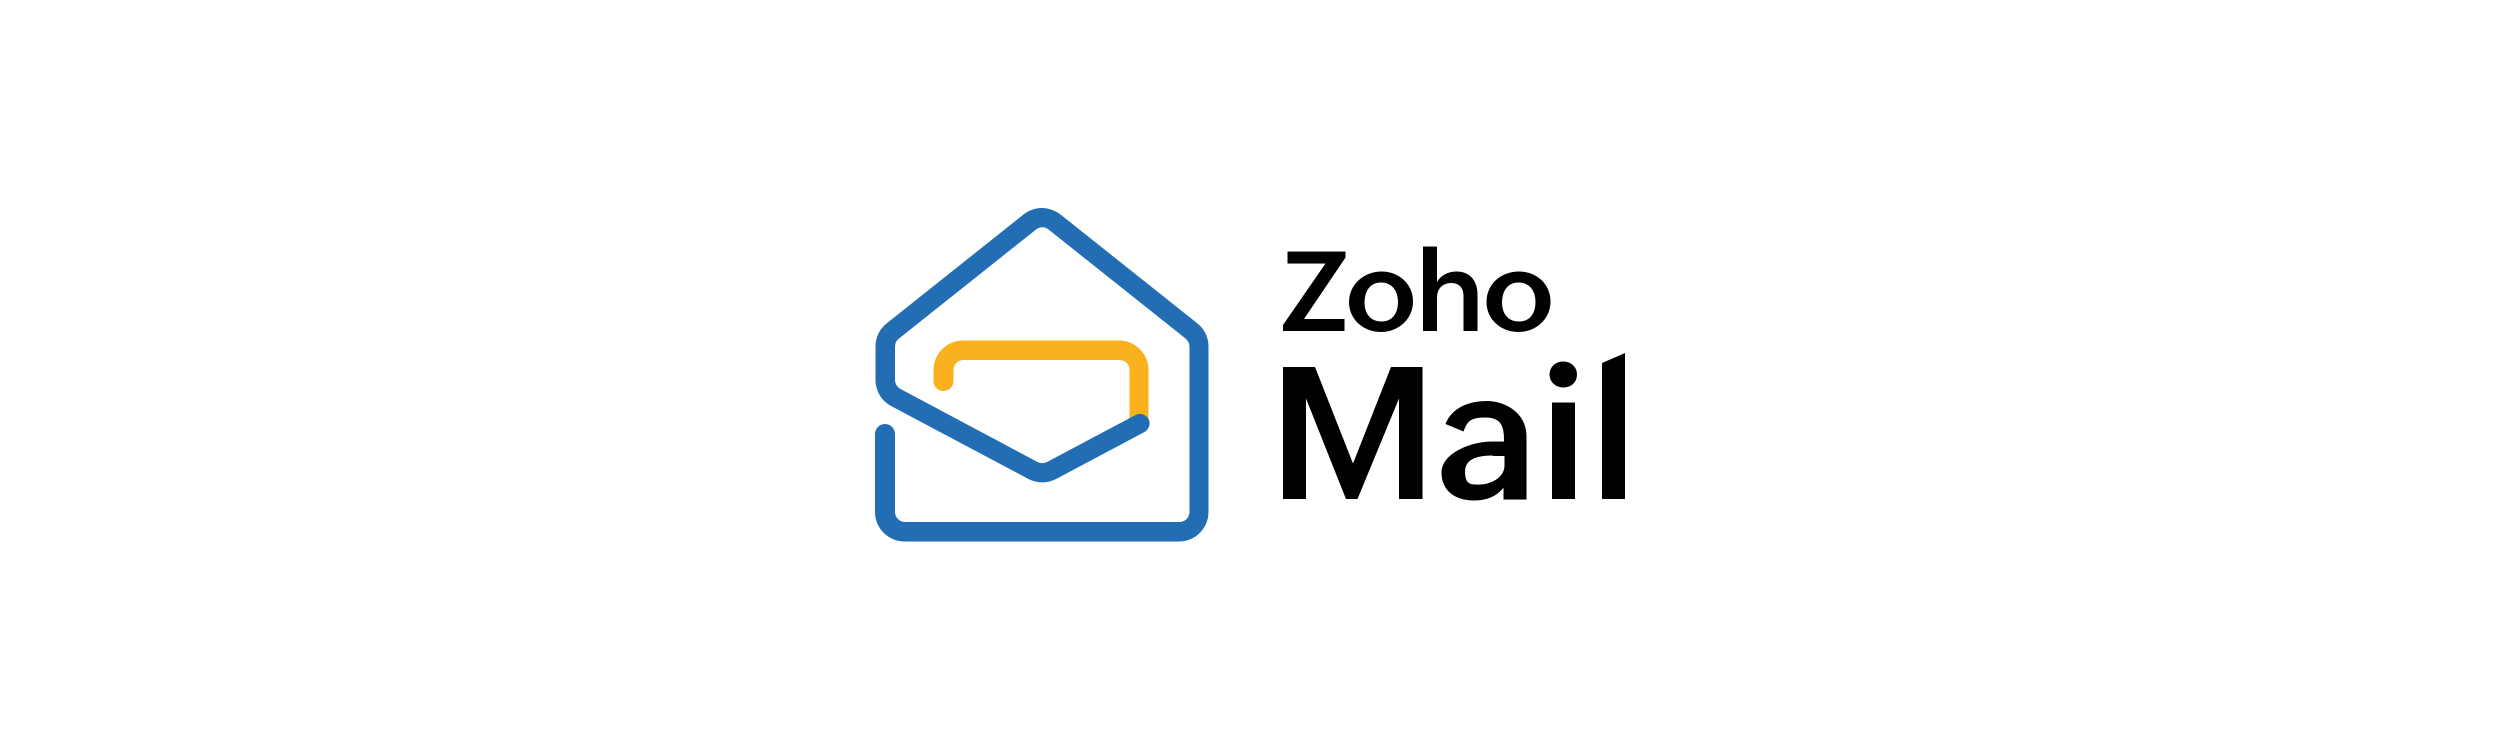 <svg xmlns="http://www.w3.org/2000/svg" id="Layer_1" data-name="Layer 1" viewBox="0 0 500 150"><defs><style>      .cls-1 {        fill: #f9b21d;      }      .cls-2 {        fill: #226db4;      }    </style></defs><g><g><path d="M256.5,73.4h6.5l7.6,19.3,7.6-19.3h6.3v26.4h-4.7v-20.1l-8.3,20.1h-2.3l-8-20.1v20.1h-4.6v-26.4Z"></path><path d="M300.8,97.4c-1.5,2-3.6,2.7-6,2.7-3.6,0-6.5-1.8-6.5-5.6s5.7-6.2,10.2-6.2h2.3v-.3c0-2.8-.6-4.5-3.8-4.5s-3.6,1-4.3,2.8l-3.6-1.5c1.3-3.4,4.9-4.6,8.3-4.6s7.9,2.2,7.9,7.1v12.6h-4.6v-2.4h0ZM298.5,91.1c-2.1,0-5.5.3-5.5,3.2s1.4,2.6,3.1,2.6,4.8-1.2,4.8-3.8v-1.9h-2.3Z"></path><path d="M312.7,72.3c1.5,0,2.7,1.1,2.7,2.6s-1.1,2.6-2.7,2.6-2.8-1.1-2.8-2.6,1.2-2.6,2.7-2.6ZM310.4,80.5h4.6v19.3h-4.6v-19.3Z"></path><path d="M320.4,72.6l4.6-2v29.2h-4.6v-27.2Z"></path></g><g><path d="M256.6,65l8.5-12.3h-7.6v-2.4h11.6v1.2l-8.3,12.3h8.1v2.4h-12.3v-1.2Z"></path><path d="M276.3,54.3c3.5,0,6.3,2.5,6.3,6s-2.9,6.1-6.4,6.1-6.4-2.5-6.4-6,3-6.1,6.5-6.1ZM279.6,60.4c0-2.1-1.1-3.9-3.4-3.9s-3.3,1.9-3.3,4,1.1,3.8,3.4,3.8c2.3,0,3.3-1.8,3.3-3.9Z"></path><path d="M284.6,49.3h2.8v7.1c.8-1.4,2.3-2.1,3.9-2.1,2.8,0,4.2,2,4.2,4.6v7.3h-2.8v-7c0-1.7-.9-2.6-2.5-2.6s-2.8,1.1-2.8,2.8v6.8h-2.8v-16.9h0Z"></path><path d="M303.8,54.3c3.5,0,6.3,2.5,6.3,6s-2.9,6.1-6.4,6.1-6.4-2.5-6.4-6c0-3.7,3-6.1,6.5-6.1ZM307.1,60.4c0-2.1-1.1-3.9-3.4-3.9s-3.3,1.9-3.3,4,1.1,3.8,3.4,3.8c2.3,0,3.3-1.8,3.3-3.9Z"></path></g></g><g><path class="cls-1" d="M227.9,86.6c-1.1,0-2-.9-2-2v-10.6c0-1.1-.9-2-2-2h-31.2c-1.1,0-2,.9-2,2v2.2c0,1.1-.9,2-2,2s-2-.9-2-2v-2.2c0-3.2,2.6-5.9,5.9-5.9h31.2c3.2,0,5.9,2.6,5.9,5.9v10.6c0,1.1-.9,2-2,2Z"></path><path class="cls-2" d="M235.8,108.3h-54.9c-3.2,0-5.9-2.6-5.9-5.9v-15.6c0-1.1.9-2,2-2s2,.9,2,2v15.6c0,1.1.9,2,2,2h54.9c1.1,0,2-.9,2-2v-33.1c0-.6-.3-1.2-.8-1.6l-27.4-21.8c-.7-.6-1.7-.6-2.5,0l-27.4,21.8c-.5.4-.8.9-.8,1.6v6.7c0,.7.4,1.4,1.1,1.8l27.4,14.6c.6.3,1.3.3,1.9,0l17.7-9.4c.9-.5,2.1-.1,2.6.8s.1,2.1-.8,2.6l-17.7,9.4c-1.7.9-3.8.9-5.5,0l-27.5-14.6c-1.9-1-3.1-3-3.1-5.2v-6.7c0-1.8.8-3.5,2.2-4.6l27.4-21.8c1-.8,2.3-1.3,3.7-1.3h0c1.3,0,2.6.5,3.7,1.3l27.4,21.8c1.4,1.1,2.2,2.8,2.2,4.6v33.1c0,3.2-2.6,5.9-5.9,5.9Z"></path></g></svg>